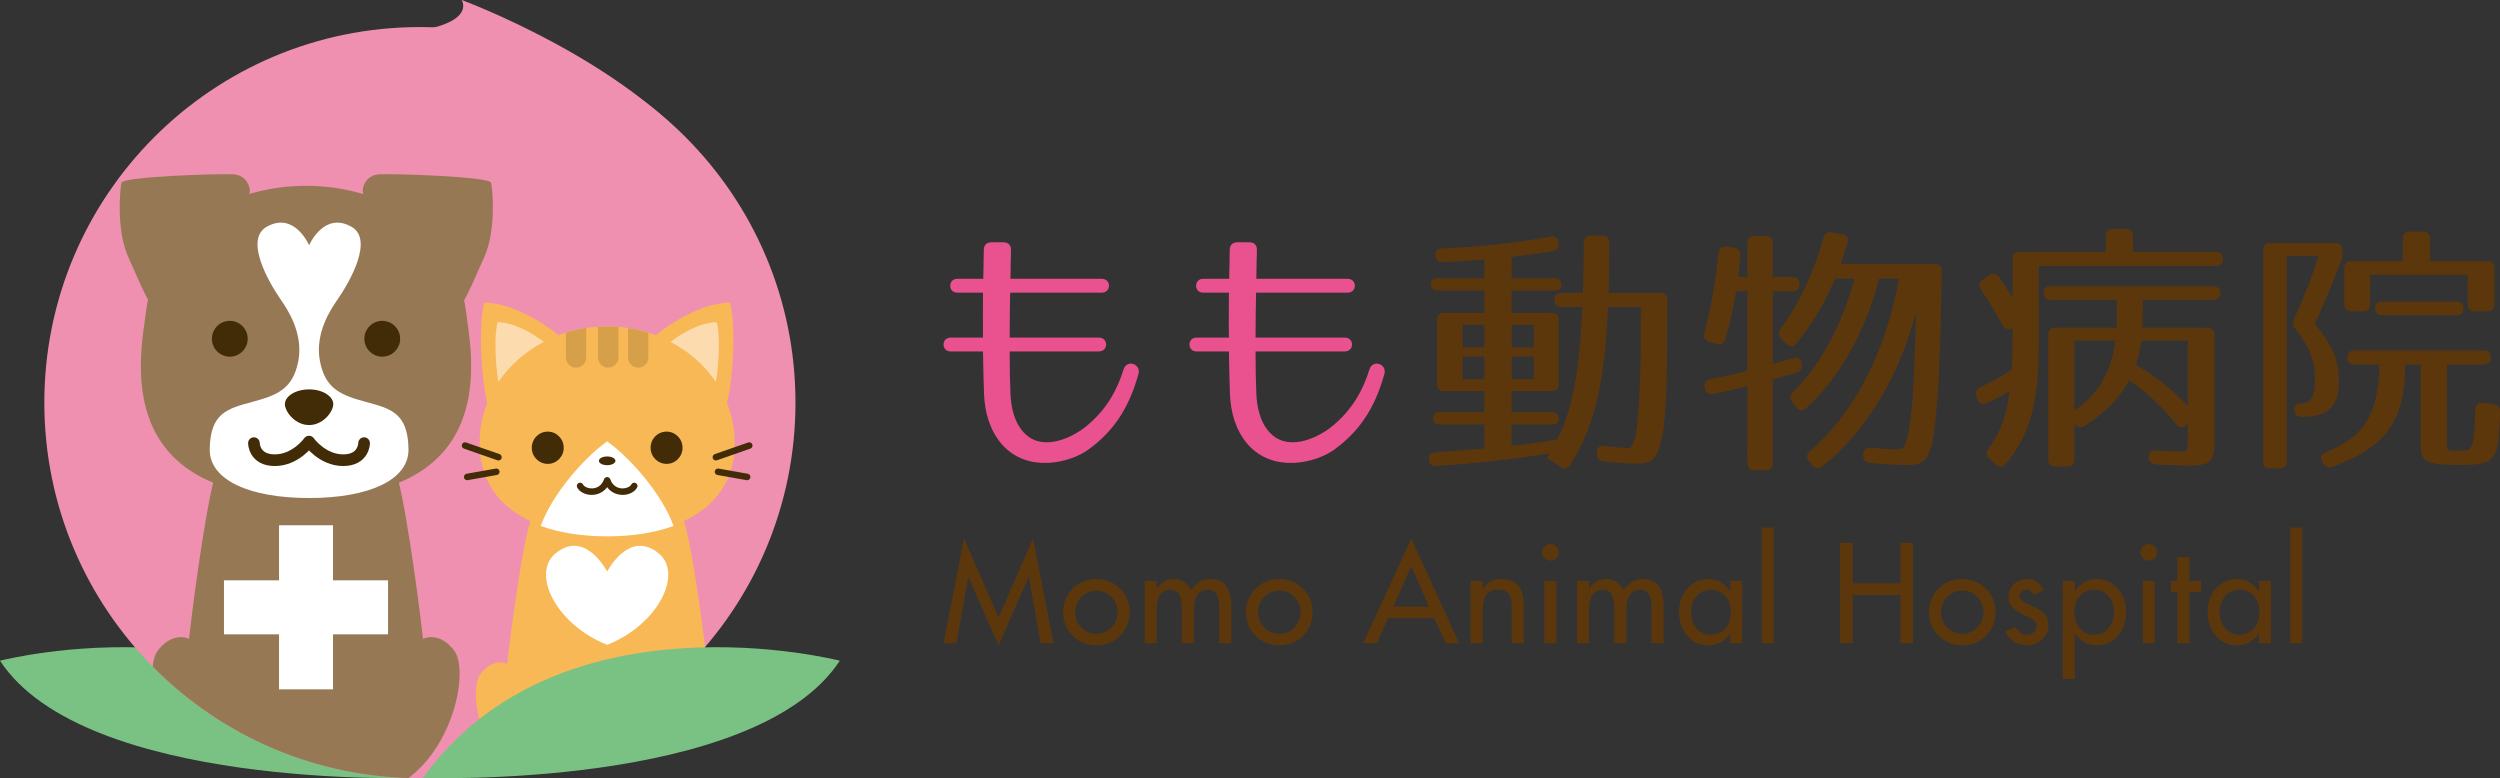 <?xml version="1.0" encoding="utf-8"?>
<!-- Generator: Adobe Illustrator 16.2.1, SVG Export Plug-In . SVG Version: 6.00 Build 0)  -->
<!DOCTYPE svg PUBLIC "-//W3C//DTD SVG 1.1//EN" "http://www.w3.org/Graphics/SVG/1.1/DTD/svg11.dtd">
<svg version="1.1" id="レイヤー_1" xmlns="http://www.w3.org/2000/svg" xmlns:xlink="http://www.w3.org/1999/xlink" x="0px"
	 y="0px" width="385.493px" height="120px" viewBox="0 0 385.493 120" enable-background="new 0 0 385.493 120"
	 xml:space="preserve">
<rect x="0" y="0" width="385.493" height="120" fill="#333333" stroke="none"/>
<g>
	<g>
		<path fill="#7AC283" d="M64.277,119.952c0,0-51.253,1.803-64.277-18.072C0,101.88,43.224,90.741,64.277,119.952z"/>
		<g>
			<defs>
				<path id="SVGID_1_" d="M122.66,62.088C122.66,94.067,96.732,120,64.746,120C32.762,120,6.835,94.067,6.835,62.088
					c0-31.986,25.927-57.915,57.911-57.915C96.732,4.173,122.66,30.102,122.66,62.088z"/>
			</defs>
			<use xlink:href="#SVGID_1_"  overflow="visible" fill="#EF90B1"/>
			<clipPath id="SVGID_2_">
				<use xlink:href="#SVGID_1_"  overflow="visible"/>
			</clipPath>
			<g clip-path="url(#SVGID_2_)">
				<path fill="#967954" d="M38.532,29.243c0,0-0.237-2.249-2.608-2.369c-2.373-0.117-16.956,0.357-17.191,1.306
					c-0.238,0.948-0.829,7.35,1.067,11.501c1.896,4.147,3.325,8.18,4.742,8.06C27.39,47.506,38.415,33.517,38.532,29.243z"/>
				<path fill="#967954" d="M55.922,29.243c0,0,0.233-2.249,2.607-2.369c2.372-0.117,16.955,0.357,17.191,1.306
					c0.24,0.948,0.833,7.35-1.066,11.501c-1.898,4.147-3.328,8.18-4.74,8.06C67.067,47.506,56.042,33.517,55.922,29.243z"/>
				<path fill="#967954" d="M47.188,122.441c1.911,0,4.771,0.319,4.771,0.319c1.113,3.419,9.298,2.382,10.414,1.115
					c1.109-1.274-1.196-2.705-1.196-2.705c8.824-4.93,11.211-17.892,8.824-20.91c-2.381-3.021-4.772-1.748-4.772-1.748
					c-0.312-2.943-2.212-18.101-3.849-24.635c-1.639-6.528-12.027-6.791-14.192-6.791c-2.17,0-12.556,0.263-14.191,6.791
					c-1.642,6.534-3.539,21.691-3.853,24.635c0,0-2.387-1.273-4.774,1.748c-2.383,3.019,0,15.98,8.827,20.91
					c0,0-2.306,1.431-1.193,2.705c1.111,1.267,9.298,2.304,10.415-1.115C42.418,122.761,45.278,122.441,47.188,122.441z"/>
				<path fill="#967954" d="M47.188,28.652c11.148,0,22.953,5.9,24.661,19.324c0.831,6.522,5.81,28.816-24.661,28.816
					S21.695,54.499,22.525,47.977C24.236,34.553,36.042,28.652,47.188,28.652"/>
				<path fill="#FFFFFF" d="M47.663,76.793c9.246,0,15.384-2.807,15.326-7.502c-0.067-5.643-2.761-6.282-6.551-7.314
					c-3.797-1.03-6.276-1.945-7.105-6.298c-0.828-4.348,1.738-8.084,2.72-9.5c1.896-2.748,5.616-9.261,2.13-11.221
					c-4.268-2.403-6.519,2.862-6.519,2.862s-2.25-5.266-6.524-2.862c-3.479,1.96,0.239,8.473,2.138,11.221
					c0.976,1.416,3.547,5.152,2.718,9.5c-0.83,4.353-3.313,5.269-7.104,6.298c-3.796,1.032-6.486,1.671-6.553,7.314
					C32.28,73.986,38.415,76.793,47.663,76.793z"/>
				
					<path fill="none" stroke="#422C08" stroke-width="1.797" stroke-linecap="round" stroke-linejoin="round" stroke-miterlimit="10" d="
					M56.143,68.329c0,0,0,2.632-3.23,2.632c-3.233,0-5.264-2.872-5.264-2.872s-2.036,2.872-5.265,2.872
					c-3.231,0-3.231-2.632-3.231-2.632"/>
				<rect x="34.536" y="89.482" fill="#FFFFFF" width="25.3" height="8.327"/>
				<rect x="43.025" y="80.996" fill="#FFFFFF" width="8.324" height="25.298"/>
				<path fill="#422C08" d="M47.663,65.542c1.999,0,3.529-1.788,3.716-3.021c0.191-1.241-1.428-2.478-3.716-2.478
					c-2.29,0-3.914,1.236-3.72,2.478C44.136,63.754,45.66,65.542,47.663,65.542z"/>
				<g>
					<path fill="#422C08" d="M38.195,52.237c0,1.524-1.238,2.761-2.761,2.761c-1.524,0-2.761-1.236-2.761-2.761
						c0-1.521,1.236-2.762,2.761-2.762C36.957,49.475,38.195,50.716,38.195,52.237z"/>
				</g>
				<g>
					<path fill="#422C08" d="M61.702,52.237c0,1.524-1.235,2.761-2.758,2.761c-1.525,0-2.761-1.236-2.761-2.761
						c0-1.521,1.236-2.762,2.761-2.762C60.466,49.475,61.702,50.716,61.702,52.237z"/>
				</g>
			</g>
			<g clip-path="url(#SVGID_2_)">
				<g>
					<path fill="#F8B856" d="M93.622,122.826c1.63,0,4.075,0.272,4.075,0.272c0.952,2.919,7.95,2.037,8.9,0.949
						c0.954-1.086-1.02-2.312-1.02-2.312c7.541-4.209,9.582-15.287,7.541-17.866c-2.036-2.581-4.075-1.493-4.075-1.493
						c-0.268-2.516-1.895-15.469-3.291-21.049c-1.402-5.583-10.277-5.806-12.13-5.806c-1.851,0-10.729,0.223-12.129,5.806
						c-1.401,5.58-3.02,18.533-3.293,21.049c0,0-2.037-1.088-4.073,1.493c-2.044,2.579,0,13.657,7.542,17.866
						c0,0-1.974,1.227-1.023,2.312c0.949,1.088,7.947,1.97,8.899-0.949C89.545,123.099,91.992,122.826,93.622,122.826z"/>
					<path fill="#FFFFFF" d="M101.635,85.383c-4.595-3.885-8.011,2.751-8.011,2.751s-3.415-6.636-8.014-2.751
						c-3.688,3.119,0.145,10.929,8.014,14.046C101.49,96.312,105.326,88.502,101.635,85.383z"/>
				</g>
				<g>
					<g>
						<path fill="#F8B856" d="M75.484,63.346c-1.235-3.34-1.803-13.105-0.813-16.681c5.023,0.004,11.088,4.496,12.081,5.609"/>
						<path fill="#F8B856" d="M111.76,63.346c1.234-3.34,1.8-13.105,0.811-16.681c-5.022,0.004-11.086,4.496-12.08,5.609"/>
					</g>
					<path fill="#F8B856" d="M113.292,68.325c0,9.938-8.805,14.295-19.674,14.295c-10.863,0-19.671-4.357-19.671-14.298
						c0-9.935,8.81-17.994,19.676-17.994C104.487,50.329,113.292,58.387,113.292,68.325z"/>
					<path fill="#FFFFFF" d="M93.764,68.169c0,0-0.114-0.125-0.142-0.102c-0.03-0.023-0.143,0.102-0.143,0.102
						c-3.401,2.432-8.316,7.988-10.101,12.929c2.985,1.084,6.492,1.605,10.24,1.605c3.754,0.002,7.26-0.516,10.241-1.605
						C102.08,76.157,97.163,70.601,93.764,68.169z"/>
					<g>
						<path fill="#D69F4A" d="M87.263,51.309v3.817c0,0.861,0.698,1.564,1.562,1.564c0.87,0,1.57-0.703,1.57-1.564v-4.537
							C89.313,50.751,88.272,50.993,87.263,51.309z"/>
						<path fill="#D69F4A" d="M95.359,55.126v-4.708c-0.575-0.044-1.153-0.073-1.735-0.073c-0.474,0-0.934,0.019-1.402,0.048v4.733
							c0,0.861,0.703,1.564,1.565,1.564C94.656,56.69,95.359,55.987,95.359,55.126z"/>
						<path fill="#D69F4A" d="M98.416,56.69c0.86,0,1.562-0.703,1.562-1.564v-3.817c-1.008-0.316-2.057-0.558-3.129-0.72v4.537
							C96.85,55.987,97.553,56.69,98.416,56.69z"/>
					</g>
					<g>
						<path fill="#422C08" d="M86.923,68.99c0.029,1.373-1.045,2.511-2.41,2.539c-1.358,0.028-2.487-1.06-2.514-2.434
							c-0.03-1.379,1.046-2.514,2.406-2.54C85.763,66.522,86.891,67.613,86.923,68.99z"/>
						<path fill="#422C08" d="M105.247,68.99c0.032,1.373-1.05,2.511-2.408,2.539c-1.36,0.028-2.491-1.06-2.517-2.434
							c-0.032-1.379,1.046-2.514,2.405-2.54C104.089,66.522,105.214,67.613,105.247,68.99z"/>
					</g>
					<path fill="#422C08" d="M94.898,71.059c0,0.372-0.569,0.671-1.276,0.671c-0.703,0-1.274-0.299-1.274-0.671
						s0.571-0.674,1.274-0.674C94.329,70.385,94.898,70.687,94.898,71.059z"/>
					<g>
						<g>
							<path fill="#422C08" d="M110.384,71c-0.209,0-0.405-0.13-0.474-0.336c-0.093-0.26,0.044-0.547,0.308-0.642l5.152-1.794
								c0.265-0.094,0.548,0.044,0.641,0.306c0.092,0.264-0.048,0.55-0.308,0.642l-5.16,1.8C110.495,70.993,110.441,71,110.384,71z"
								/>
							<path fill="#422C08" d="M115.209,74.045c-0.031,0-0.06-0.001-0.092-0.006l-4.495-0.8c-0.272-0.047-0.452-0.31-0.404-0.578
								c0.048-0.277,0.305-0.459,0.579-0.409l4.497,0.798c0.274,0.05,0.456,0.311,0.409,0.584
								C115.658,73.878,115.445,74.045,115.209,74.045z"/>
						</g>
						<g>
							<path fill="#422C08" d="M76.862,71c-0.058,0-0.116-0.007-0.167-0.024l-5.153-1.8c-0.264-0.092-0.402-0.378-0.311-0.642
								c0.095-0.262,0.379-0.399,0.64-0.306l5.152,1.794c0.264,0.095,0.403,0.382,0.31,0.642C77.263,70.87,77.068,71,76.862,71z"/>
							<path fill="#422C08" d="M72.033,74.045c-0.236,0-0.449-0.167-0.49-0.411c-0.05-0.273,0.131-0.534,0.403-0.584l4.495-0.798
								c0.273-0.05,0.536,0.132,0.583,0.409c0.052,0.269-0.127,0.531-0.405,0.578l-4.495,0.8
								C72.094,74.044,72.067,74.045,72.033,74.045z"/>
						</g>
					</g>
					<g>
						<path fill="#422C08" d="M91.243,76.314c-0.991,0-1.893-0.461-2.245-1.154c-0.125-0.249-0.027-0.554,0.22-0.68
							c0.247-0.122,0.553-0.023,0.678,0.224c0.167,0.329,0.768,0.639,1.477,0.602c0.48-0.031,1.353-0.25,1.762-1.383
							c0.093-0.258,0.386-0.394,0.647-0.301c0.257,0.098,0.395,0.387,0.299,0.646c-0.438,1.202-1.428,1.966-2.645,2.037
							C91.374,76.31,91.307,76.314,91.243,76.314z"/>
						<path fill="#422C08" d="M95.999,76.314c-0.063,0-0.126-0.005-0.193-0.009c-1.218-0.071-2.208-0.835-2.646-2.037
							c-0.093-0.26,0.042-0.549,0.3-0.646c0.263-0.093,0.553,0.043,0.646,0.301c0.414,1.133,1.285,1.352,1.765,1.383
							c0.712,0.037,1.312-0.272,1.479-0.602c0.127-0.247,0.427-0.346,0.674-0.224c0.25,0.126,0.35,0.431,0.227,0.68
							C97.892,75.854,96.989,76.314,95.999,76.314z"/>
					</g>
					<g>
						<path fill="#FCDCAE" d="M83.841,52.72c-1.373-1.094-4.471-3.037-7.122-3.037c-0.519,1.881-0.368,6.44,0.143,9.197
							C78.591,56.335,80.997,54.212,83.841,52.72z"/>
						<path fill="#FCDCAE" d="M110.384,58.88c0.507-2.754,0.661-7.315,0.139-9.197c-2.654,0-5.751,1.942-7.12,3.037
							C106.251,54.212,108.655,56.335,110.384,58.88z"/>
					</g>
				</g>
			</g>
		</g>
		<path fill="#EF90B1" d="M108.254,24.122C95.973,9.1,71.19,0,71.19,0s2.959,4.495-11.952,5.263L108.254,24.122z"/>
		<path fill="#7AC283" d="M65.218,119.952c0,0,51.257,1.803,64.275-18.072C129.493,101.88,86.268,90.741,65.218,119.952z"/>
	</g>
	<g>
		<g>
			<path fill="#E9528E" d="M155.81,60.724c0.082,2.13,0.614,4.186,1.724,5.575c2.784,3.615,7.627,1.274,9.814-0.452
				c3.282-2.618,4.926-5.739,5.905-8.902c0.492-1.562,2.708-0.854,2.302,0.698c-1.275,4.555-3.325,8.504-7.756,11.701
				c-2.711,1.969-9.32,3.733-13.343-0.867c-1.926-2.254-2.59-5.042-2.713-7.584c-0.086-1.849-0.124-4.236-0.168-6.703h-5.003
				c-1.439,0-1.439-2.131,0-2.131h5.003c-0.038-2.379,0-4.76,0-6.935h-3.974c-1.437,0-1.437-2.131,0-2.131h4.019l0.081-4.398
				c0-0.822,0.408-1.237,1.231-1.237h1.768c0.773,0,1.233,0.449,1.192,1.237c-0.044,1.028-0.044,2.584-0.082,4.398h14.08
				c1.48,0,1.48,2.131,0,2.131h-14.124c-0.04,2.175-0.077,4.556-0.077,6.935h13.748c1.523,0,1.48,2.131,0,2.131H155.69
				C155.69,56.614,155.727,58.876,155.81,60.724z"/>
			<path fill="#E9528E" d="M193.726,60.724c0.082,2.13,0.62,4.186,1.725,5.575c2.789,3.615,7.637,1.274,9.816-0.452
				c3.275-2.618,4.926-5.739,5.903-8.902c0.497-1.562,2.712-0.854,2.304,0.698c-1.271,4.555-3.326,8.504-7.76,11.701
				c-2.71,1.969-9.321,3.733-13.343-0.867c-1.933-2.254-2.584-5.042-2.712-7.584c-0.077-1.849-0.118-4.236-0.162-6.703h-5.006
				c-1.439,0-1.439-2.131,0-2.131h5.006c-0.047-2.379,0-4.76,0-6.935h-3.984c-1.439,0-1.439-2.131,0-2.131h4.028l0.08-4.398
				c0-0.822,0.411-1.237,1.23-1.237h1.763c0.788,0,1.237,0.449,1.193,1.237c-0.041,1.028-0.041,2.584-0.082,4.398h14.077
				c1.483,0,1.483,2.131,0,2.131h-14.121c-0.033,2.175-0.08,4.556-0.08,6.935h13.757c1.521,0,1.479,2.131,0,2.131h-13.757
				C193.602,56.614,193.648,58.876,193.726,60.724z"/>
			<path fill="#5D370C" d="M239.434,38.718c-2.001,0.328-4.141,0.622-6.355,0.904v3.285h6.569c0.733,0,1.108,0.367,1.108,1.102
				c0,0.503-0.375,0.785-1.108,0.785h-6.569v3.451h6.156c0.736,0,1.111,0.371,1.111,1.11v9.848c0,0.735-0.375,1.108-1.111,1.108
				h-6.156v3.242h6.156c0.736,0,1.111,0.376,1.111,1.102c0,0.494-0.375,0.782-1.111,0.782h-6.156v3.257
				c3.524-0.255,7.068-0.946,7.068-0.946c2.33-4.684,3.438-10.471,3.851-20.406h-3.203c-0.741,0-1.103-0.376-1.103-1.11
				c0-0.698,0.361-1.065,1.103-1.065h3.288c0.082-2.59,0.131-5.046,0.131-7.728c0-0.731,0.359-1.099,1.094-1.099h1.729
				c0.738,0,1.108,0.41,1.108,1.145c0,3.327-0.04,5.748-0.08,7.682h7.925c0.737,0,1.104,0.367,1.104,1.102v0.536
				c0,5.621-0.04,10.261-0.159,13.548c-0.129,3.2-0.333,5.624-0.743,7.471c-0.743,3.327-1.686,3.652-4.104,3.652
				c-1.148,0-2.792-0.127-4.803-0.325c-0.698-0.085-1.064-0.494-1.064-1.195v-0.163c0-0.74,0.445-1.142,1.229-1.025
				c1.678,0.203,2.916,0.328,3.857,0.328c0.08,0,0.366-0.246,0.781-1.391c0.203-0.616,0.445-2.678,0.658-5.875
				c0.199-3.003,0.281-7.598,0.281-13.628v-0.861h-5.088c-0.53,12.031-2.094,18.435-5.793,24.31
				c-0.406,0.609-0.938,0.729-1.549,0.319l-2.011-1.313c0,0-0.419,0.692,0.36-0.743c-6.071,0.944-11.947,1.612-17.446,1.93
				c-0.735,0.042-1.147-0.283-1.188-1.025c-0.05-0.659,0.321-1.025,1.021-1.065c2.26-0.161,4.807-0.366,7.559-0.612v-3.703h-6.817
				c-0.741,0-1.109-0.364-1.109-1.099c0-0.495,0.368-0.786,1.109-0.786h6.817v-3.242h-6.199c-0.743,0-1.11-0.374-1.11-1.108v-9.848
				c0-0.74,0.367-1.11,1.11-1.11h6.199v-3.451h-7.15c-0.733,0-1.108-0.37-1.108-1.11c0-0.494,0.375-0.777,1.108-0.777h7.15v-2.875
				c-2.304,0.161-4.427,0.325-6.41,0.37c-0.696,0.042-1.108-0.327-1.148-1.062c-0.045-0.665,0.372-0.994,1.069-1.028
				c5.664-0.216,11.167-0.828,16.672-1.816c0.697-0.114,1.145,0.212,1.271,0.903v0.04C240.465,38.142,240.146,38.595,239.434,38.718
				z M228.892,50.086h-3.366v3.489h3.366V50.086z M228.892,54.967h-3.366v3.503h3.366V54.967z M236.522,50.086h-3.444v3.489h3.444
				V50.086z M236.522,54.967h-3.444v3.503h3.444V54.967z"/>
			<path fill="#5D370C" d="M277.5,43.856c0,0.693-0.369,1.065-1.11,1.065h-3.039v11.205c1.235-0.331,2.262-0.619,3.208-0.896
				c0.692-0.211,1.186,0.076,1.273,0.861v0.072c0.079,0.697-0.205,1.114-0.858,1.319l-3.623,1.025v12.884
				c0,0.746-0.364,1.117-1.108,1.117h-1.679c-0.743,0-1.111-0.371-1.111-1.117V59.529c-1.804,0.452-3.566,0.869-5.335,1.194
				c-0.739,0.13-1.191-0.206-1.27-0.946v-0.037c-0.086-0.697,0.242-1.15,0.907-1.271c1.84-0.376,3.689-0.74,5.697-1.282V44.921
				h-1.767c-0.361,2.421-0.896,4.802-1.641,7.35c-0.205,0.691-0.696,0.974-1.39,0.776l-1.073-0.325
				c-0.691-0.211-0.989-0.663-0.773-1.362c0.946-3.566,1.722-7.719,2.172-12.271c0.086-0.743,0.492-1.11,1.235-1.031l1.108,0.126
				c0.729,0.082,1.107,0.452,1.023,1.187l-0.332,3.366h1.437v-5.253c0-0.735,0.368-1.103,1.111-1.103h1.679
				c0.744,0,1.108,0.368,1.108,1.103v5.253h3.039C277.131,42.738,277.5,43.114,277.5,43.856z M284.889,37.399
				c-0.246,0.867-0.615,1.972-1.062,3.285h14.524c0.701,0,1.068,0.416,1.068,1.149c-0.201,9.199-0.323,15.274-0.691,19.825
				c-0.209,2.39-0.377,4.188-0.584,5.587c-0.156,1.11-0.447,2.014-0.896,2.96c-0.539,1.186-1.559,1.482-2.876,1.482
				c-1.684,0-3.86-0.078-5.985-0.297c-0.701-0.078-1.076-0.451-1.076-1.144v-0.088c0-0.772,0.417-1.188,1.229-1.106
				c3.942,0.291,4.888,0.614,5.3-0.653c0.126-0.329,0.45-1.648,0.738-3.569c0.246-1.686,0.453-4.355,0.58-7.885l0.324-8.987
				c-2.506,9.805-7.594,18.471-14.486,23.97c-0.584,0.452-1.109,0.376-1.566-0.205l-0.492-0.608c-0.447-0.579-0.406-1.07,0.17-1.564
				c6.686-5.663,11.732-15.317,13.706-26.6h-3.078c-1.891,7.837-6.118,15.344-11.204,19.945c-0.539,0.497-1.105,0.452-1.558-0.119
				l-0.584-0.74c-0.409-0.531-0.409-1.068,0.09-1.562c3.978-3.861,7.548-10.224,9.476-17.525h-2.993
				c-1.601,3.77-3.532,7.094-5.988,10.012c-0.45,0.574-1.036,0.574-1.563,0.042l-0.742-0.777c-0.45-0.494-0.492-0.988-0.082-1.559
				c2.665-3.533,5.131-8.623,6.569-13.96c0.206-0.701,0.61-0.949,1.272-0.862l1.6,0.249
				C284.812,36.213,285.098,36.665,284.889,37.399z"/>
			<path fill="#5D370C" d="M342.777,39.95c0,0.697-0.371,1.064-1.105,1.064h-27.303v11.707c0,9.51-1.317,14.241-5.089,18.805
				c-0.452,0.565-1.03,0.565-1.565,0.083l-0.946-0.91c-0.534-0.494-0.534-0.989-0.122-1.559c1.722-2.303,2.752-4.853,3.205-8.788
				c-0.904,0.54-2.1,1.153-3.529,1.808c-0.697,0.283-1.195,0.037-1.441-0.655l-0.119-0.374c-0.202-0.657-0.047-1.151,0.611-1.435
				c1.646-0.739,3.204-1.604,4.85-2.711c0.079-1.757,0.122-3.776,0.122-6.163v-0.285c-0.614,0.413-1.153,0.249-1.517-0.364
				c-1.188-2.098-2.299-3.943-3.373-5.544c-0.411-0.58-0.281-1.109,0.328-1.516l0.985-0.658c0.577-0.41,1.11-0.291,1.522,0.324
				c0.815,1.192,1.477,2.26,2.054,3.161v-5.99c0-0.735,0.37-1.102,1.106-1.102h13.265v-2.438c0-0.726,0.362-1.102,1.106-1.102h1.969
				c0.742,0,1.107,0.376,1.107,1.102v2.438h12.773C342.406,38.849,342.777,39.215,342.777,39.95z M342.367,45.167
				c0,0.7-0.367,1.065-1.109,1.065H330.41c0,0,0,1.971-0.069,4.307h10.016c0.734,0,1.102,0.37,1.102,1.104v16.346
				c0,3.247-0.573,3.812-4.305,3.812c-0.778,0-2.341-0.112-4.722-0.19c-0.695-0.049-1.068-0.415-1.11-1.113
				c-0.04-0.703,0.37-1.068,1.149-1.034c1.891,0.13,3.119,0.164,3.613,0.164c1.312,0,1.277,0.041,1.277-2.166v-2.139l-0.208,0.204
				c-0.532,0.53-1.112,0.451-1.606-0.131c-2.297-2.863-4.717-5.083-7.266-6.761c-1.27,2.542-3.532,4.92-6.813,7.019
				c-0.611,0.364-1.111,0.282-1.521-0.283l-0.082-0.088v5.537c0,0.742-0.363,1.109-1.109,1.109h-1.798
				c-0.744,0-1.12-0.367-1.12-1.109V51.643c0-0.734,0.376-1.104,1.12-1.104h9.438v-4.307h-10.182c-0.739,0-1.108-0.365-1.108-1.107
				c0-0.654,0.369-0.988,1.108-0.988h25.044C342,44.136,342.367,44.512,342.367,45.167z M326.195,52.51h-6.33v10.837
				C323.441,60.893,325.574,57.481,326.195,52.51z M329.348,56.247c3.123,1.847,5.789,3.982,8.014,6.367V52.51h-7.146
				C329.959,53.908,329.766,55.058,329.348,56.247z"/>
			<path fill="#5D370C" d="M360.896,40.492c-2.165,5.536-3.152,7.504-3.936,9.468c2.996,3.661,3.695,5.874,3.695,9.117
				c0,3.455-1.641,5.211-5.742,5.211c-0.617,0-0.992-0.319-1.107-0.983c-0.119-0.655,0.24-1.073,1.025-1.073h-0.334
				c1.761,0,2.463-0.726,2.463-3.762c0-2.918-0.816-4.895-3.002-7.759c-0.407-0.493-0.447-0.946-0.194-1.533
				c1.306-2.986,2.745-6.271,3.731-9.726h-4.887v31.662c0,0.729-0.367,1.102-1.102,1.102H350.1c-0.729,0-1.095-0.372-1.095-1.102
				v-32.52c0-0.744,0.366-1.11,1.095-1.11h9.984c0.731,0,1.108,0.366,1.108,1.11v0.494C361.192,39.581,361.111,39.95,360.896,40.492
				z M384.055,55.1c0,0.734-0.365,1.105-1.107,1.105h-5.628v11.449c0,1.896-0.28,1.85,2.021,1.85c1.311,0,1.521,0,1.917-1.104
				c0.177-0.454,0.342-2.253,0.421-5.213c0.039-0.777,0.452-1.149,1.192-1.067l1.596,0.154c0.703,0.094,1.027,0.45,1.027,1.2
				c-0.038,1.228-0.038,1.964-0.158,3.201c-0.13,1.609-0.13,3.239-1.487,4.307c-0.486,0.409-1.314,0.452-1.836,0.579
				c-0.375,0.091-2.182,0.127-2.791,0.127c-5.135,0-5.961-0.493-5.961-2.993V56.205h-2.381c-0.077,8.577-2.749,12.562-11.163,15.766
				c-0.611,0.245-1.108,0.084-1.475-0.494l-0.128-0.241c-0.408-0.663-0.204-1.191,0.494-1.482c6.033-2.42,8.125-5.866,8.296-13.548
				h-3.821c-0.738,0-1.107-0.371-1.107-1.105c0-0.698,0.369-1.073,1.107-1.073h19.865C383.689,54.027,384.055,54.402,384.055,55.1z
				 M384.635,41.382v5.503c0,0.74-0.37,1.112-1.104,1.112h-1.894c-0.732,0-1.108-0.372-1.108-1.112v-4.514h-15.067v4.514
				c0,0.74-0.365,1.112-1.111,1.112h-1.763c-0.741,0-1.106-0.372-1.106-1.112v-5.503c0-0.734,0.365-1.107,1.106-1.107h7.926V36.82
				c0-0.726,0.366-1.098,1.104-1.098h1.971c0.738,0,1.111,0.372,1.111,1.098v3.455h8.831
				C384.265,40.274,384.635,40.647,384.635,41.382z M379.83,47.548c0,0.697-0.365,1.067-1.111,1.067h-11.36
				c-0.752,0-1.116-0.371-1.116-1.11c0-0.658,0.364-0.991,1.116-0.991h11.36C379.465,46.514,379.83,46.885,379.83,47.548z"/>
		</g>
		<g>
			<path fill="#5D370C" d="M149.334,88.959h-0.038l-1.814,10.224h-1.989l3.159-16.141l5.32,12.201l5.322-12.201l3.164,16.141h-1.997
				l-1.807-10.224h-0.04l-4.643,10.555L149.334,88.959z"/>
			<path fill="#5D370C" d="M174.19,94.396c0,2.9-2.26,5.117-5.133,5.117c-2.869,0-5.132-2.217-5.132-5.117
				c0-2.888,2.263-5.112,5.132-5.112C171.931,89.284,174.19,91.509,174.19,94.396z M165.773,94.396c0,1.815,1.453,3.353,3.284,3.353
				c1.833,0,3.285-1.537,3.285-3.353c0-1.822-1.452-3.338-3.285-3.338C167.226,91.059,165.773,92.574,165.773,94.396z"/>
			<path fill="#5D370C" d="M178.342,90.789h0.052c0.533-0.844,1.489-1.505,2.543-1.505c1.249,0,2.151,0.635,2.772,1.72
				c0.593-1.036,1.746-1.72,2.954-1.72c2.525,0,3.183,1.977,3.183,4.152v5.746h-1.848v-5.437c0-1.236-0.167-2.819-1.787-2.819
				c-1.968,0-2.114,2.051-2.114,3.54v4.716h-1.847v-5.092c0-1.248-0.066-3.164-1.768-3.164c-1.974,0-2.141,2.034-2.141,3.54v4.716
				h-1.839v-9.61h1.839V90.789z"/>
			<path fill="#5D370C" d="M202.396,94.396c0,2.9-2.261,5.117-5.13,5.117c-2.876,0-5.14-2.217-5.14-5.117
				c0-2.888,2.264-5.112,5.14-5.112C200.135,89.284,202.396,91.509,202.396,94.396z M193.979,94.396
				c0,1.815,1.451,3.353,3.287,3.353c1.825,0,3.287-1.537,3.287-3.353c0-1.822-1.462-3.338-3.287-3.338
				C195.43,91.059,193.979,92.574,193.979,94.396z"/>
			<path fill="#5D370C" d="M214.061,95.308l-1.774,3.875h-2.079l7.406-16.141l7.389,16.141h-2.072l-1.77-3.875H214.061z
				 M217.613,87.272l-2.756,6.271h5.503L217.613,87.272z"/>
			<path fill="#5D370C" d="M228.61,90.866h0.034c0.582-1.025,1.735-1.582,2.898-1.582c2.717,0,3.418,1.83,3.418,4.172v5.727h-1.855
				v-5.501c0-1.644-0.225-2.755-2.113-2.755c-2.382,0-2.382,2.1-2.382,3.842v4.414h-1.853v-9.61h1.853V90.866z"/>
			<path fill="#5D370C" d="M240.336,85.184c0,0.691-0.579,1.257-1.282,1.257c-0.692,0-1.269-0.565-1.269-1.257
				c0-0.722,0.576-1.294,1.269-1.294C239.757,83.89,240.336,84.462,240.336,85.184z M239.986,99.183h-1.854v-9.61h1.854V99.183z"/>
			<path fill="#5D370C" d="M245.021,90.789h0.04c0.531-0.844,1.495-1.505,2.542-1.505c1.26,0,2.162,0.635,2.771,1.72
				c0.605-1.036,1.746-1.72,2.962-1.72c2.527,0,3.19,1.977,3.19,4.152v5.746h-1.859v-5.437c0-1.236-0.154-2.819-1.778-2.819
				c-1.972,0-2.112,2.051-2.112,3.54v4.716h-1.852v-5.092c0-1.248-0.062-3.164-1.775-3.164c-1.965,0-2.129,2.034-2.129,3.54v4.716
				h-1.852v-9.61h1.852V90.789z"/>
			<path fill="#5D370C" d="M268.651,99.183h-1.854v-1.496h-0.037c-0.736,1.087-1.881,1.827-3.263,1.827
				c-2.937,0-4.596-2.442-4.596-5.197c0-2.624,1.741-5.032,4.532-5.032c1.423,0,2.574,0.74,3.326,1.903h0.037v-1.615h1.854V99.183z
				 M266.905,94.391c0-1.881-1.124-3.464-3.125-3.464c-1.905,0-3.036,1.671-3.036,3.464c0,1.799,1.088,3.485,3.036,3.485
				C265.797,97.876,266.905,96.274,266.905,94.391z"/>
			<path fill="#5D370C" d="M273.496,99.183h-1.846V81.355h1.846V99.183z"/>
			<path fill="#5D370C" d="M293.041,89.945v-6.248h1.924v15.485h-1.924v-7.434h-7.377v7.434h-1.926V83.697h1.926v6.248H293.041z"/>
			<path fill="#5D370C" d="M307.715,94.396c0,2.9-2.26,5.117-5.141,5.117c-2.868,0-5.13-2.217-5.13-5.117
				c0-2.888,2.262-5.112,5.13-5.112C305.455,89.284,307.715,91.509,307.715,94.396z M299.294,94.396c0,1.815,1.457,3.353,3.28,3.353
				c1.838,0,3.293-1.537,3.293-3.353c0-1.822-1.455-3.338-3.293-3.338C300.751,91.059,299.294,92.574,299.294,94.396z"/>
			<path fill="#5D370C" d="M313.643,91.769c-0.223-0.471-0.692-0.842-1.226-0.842c-0.511,0-1.006,0.413-1.006,0.947
				c0,0.841,1.1,1.217,2.231,1.731c1.133,0.509,2.224,1.205,2.224,2.725c0,1.828-1.514,3.184-3.305,3.184
				c-1.403,0-2.816-0.797-3.323-2.16l1.575-0.713c0.382,0.713,0.866,1.235,1.748,1.235c0.784,0,1.46-0.533,1.46-1.355
				c0-0.514-0.248-0.76-0.676-1.051l-1.81-0.96c-1.074-0.58-1.844-1.116-1.844-2.43c0-1.562,1.267-2.796,2.818-2.796
				c1.183,0,2.124,0.635,2.642,1.686L313.643,91.769z"/>
			<path fill="#5D370C" d="M319.922,91.188h0.039c0.762-1.163,1.918-1.903,3.354-1.903c2.772,0,4.511,2.408,4.511,5.032
				c0,2.755-1.638,5.197-4.592,5.197c-1.355,0-2.527-0.74-3.273-1.827h-0.039v7.005h-1.848V89.572h1.848V91.188z M325.978,94.391
				c0-1.881-1.125-3.464-3.112-3.464c-1.917,0-3.045,1.671-3.045,3.464c0,1.799,1.096,3.485,3.045,3.485
				C324.879,97.876,325.978,96.274,325.978,94.391z"/>
			<path fill="#5D370C" d="M332.613,85.184c0,0.691-0.57,1.257-1.271,1.257c-0.695,0-1.279-0.565-1.279-1.257
				c0-0.722,0.584-1.294,1.279-1.294C332.043,83.89,332.613,84.462,332.613,85.184z M332.259,99.183h-1.849v-9.61h1.849V99.183z"/>
			<path fill="#5D370C" d="M337.602,99.183h-1.847v-7.885h-1.003v-1.726h1.003V85.9h1.847v3.672h1.809v1.726h-1.809V99.183z"/>
			<path fill="#5D370C" d="M350.17,99.183h-1.852v-1.496h-0.04c-0.743,1.087-1.89,1.827-3.265,1.827
				c-2.938,0-4.604-2.442-4.604-5.197c0-2.624,1.751-5.032,4.535-5.032c1.424,0,2.576,0.74,3.333,1.903h0.04v-1.615h1.852V99.183z
				 M348.414,94.391c0-1.881-1.127-3.464-3.119-3.464c-1.908,0-3.035,1.671-3.035,3.464c0,1.799,1.088,3.485,3.035,3.485
				C347.311,97.876,348.414,96.274,348.414,94.391z"/>
			<path fill="#5D370C" d="M355.01,99.183h-1.85V81.355h1.85V99.183z"/>
		</g>
	</g>
</g>
</svg>
